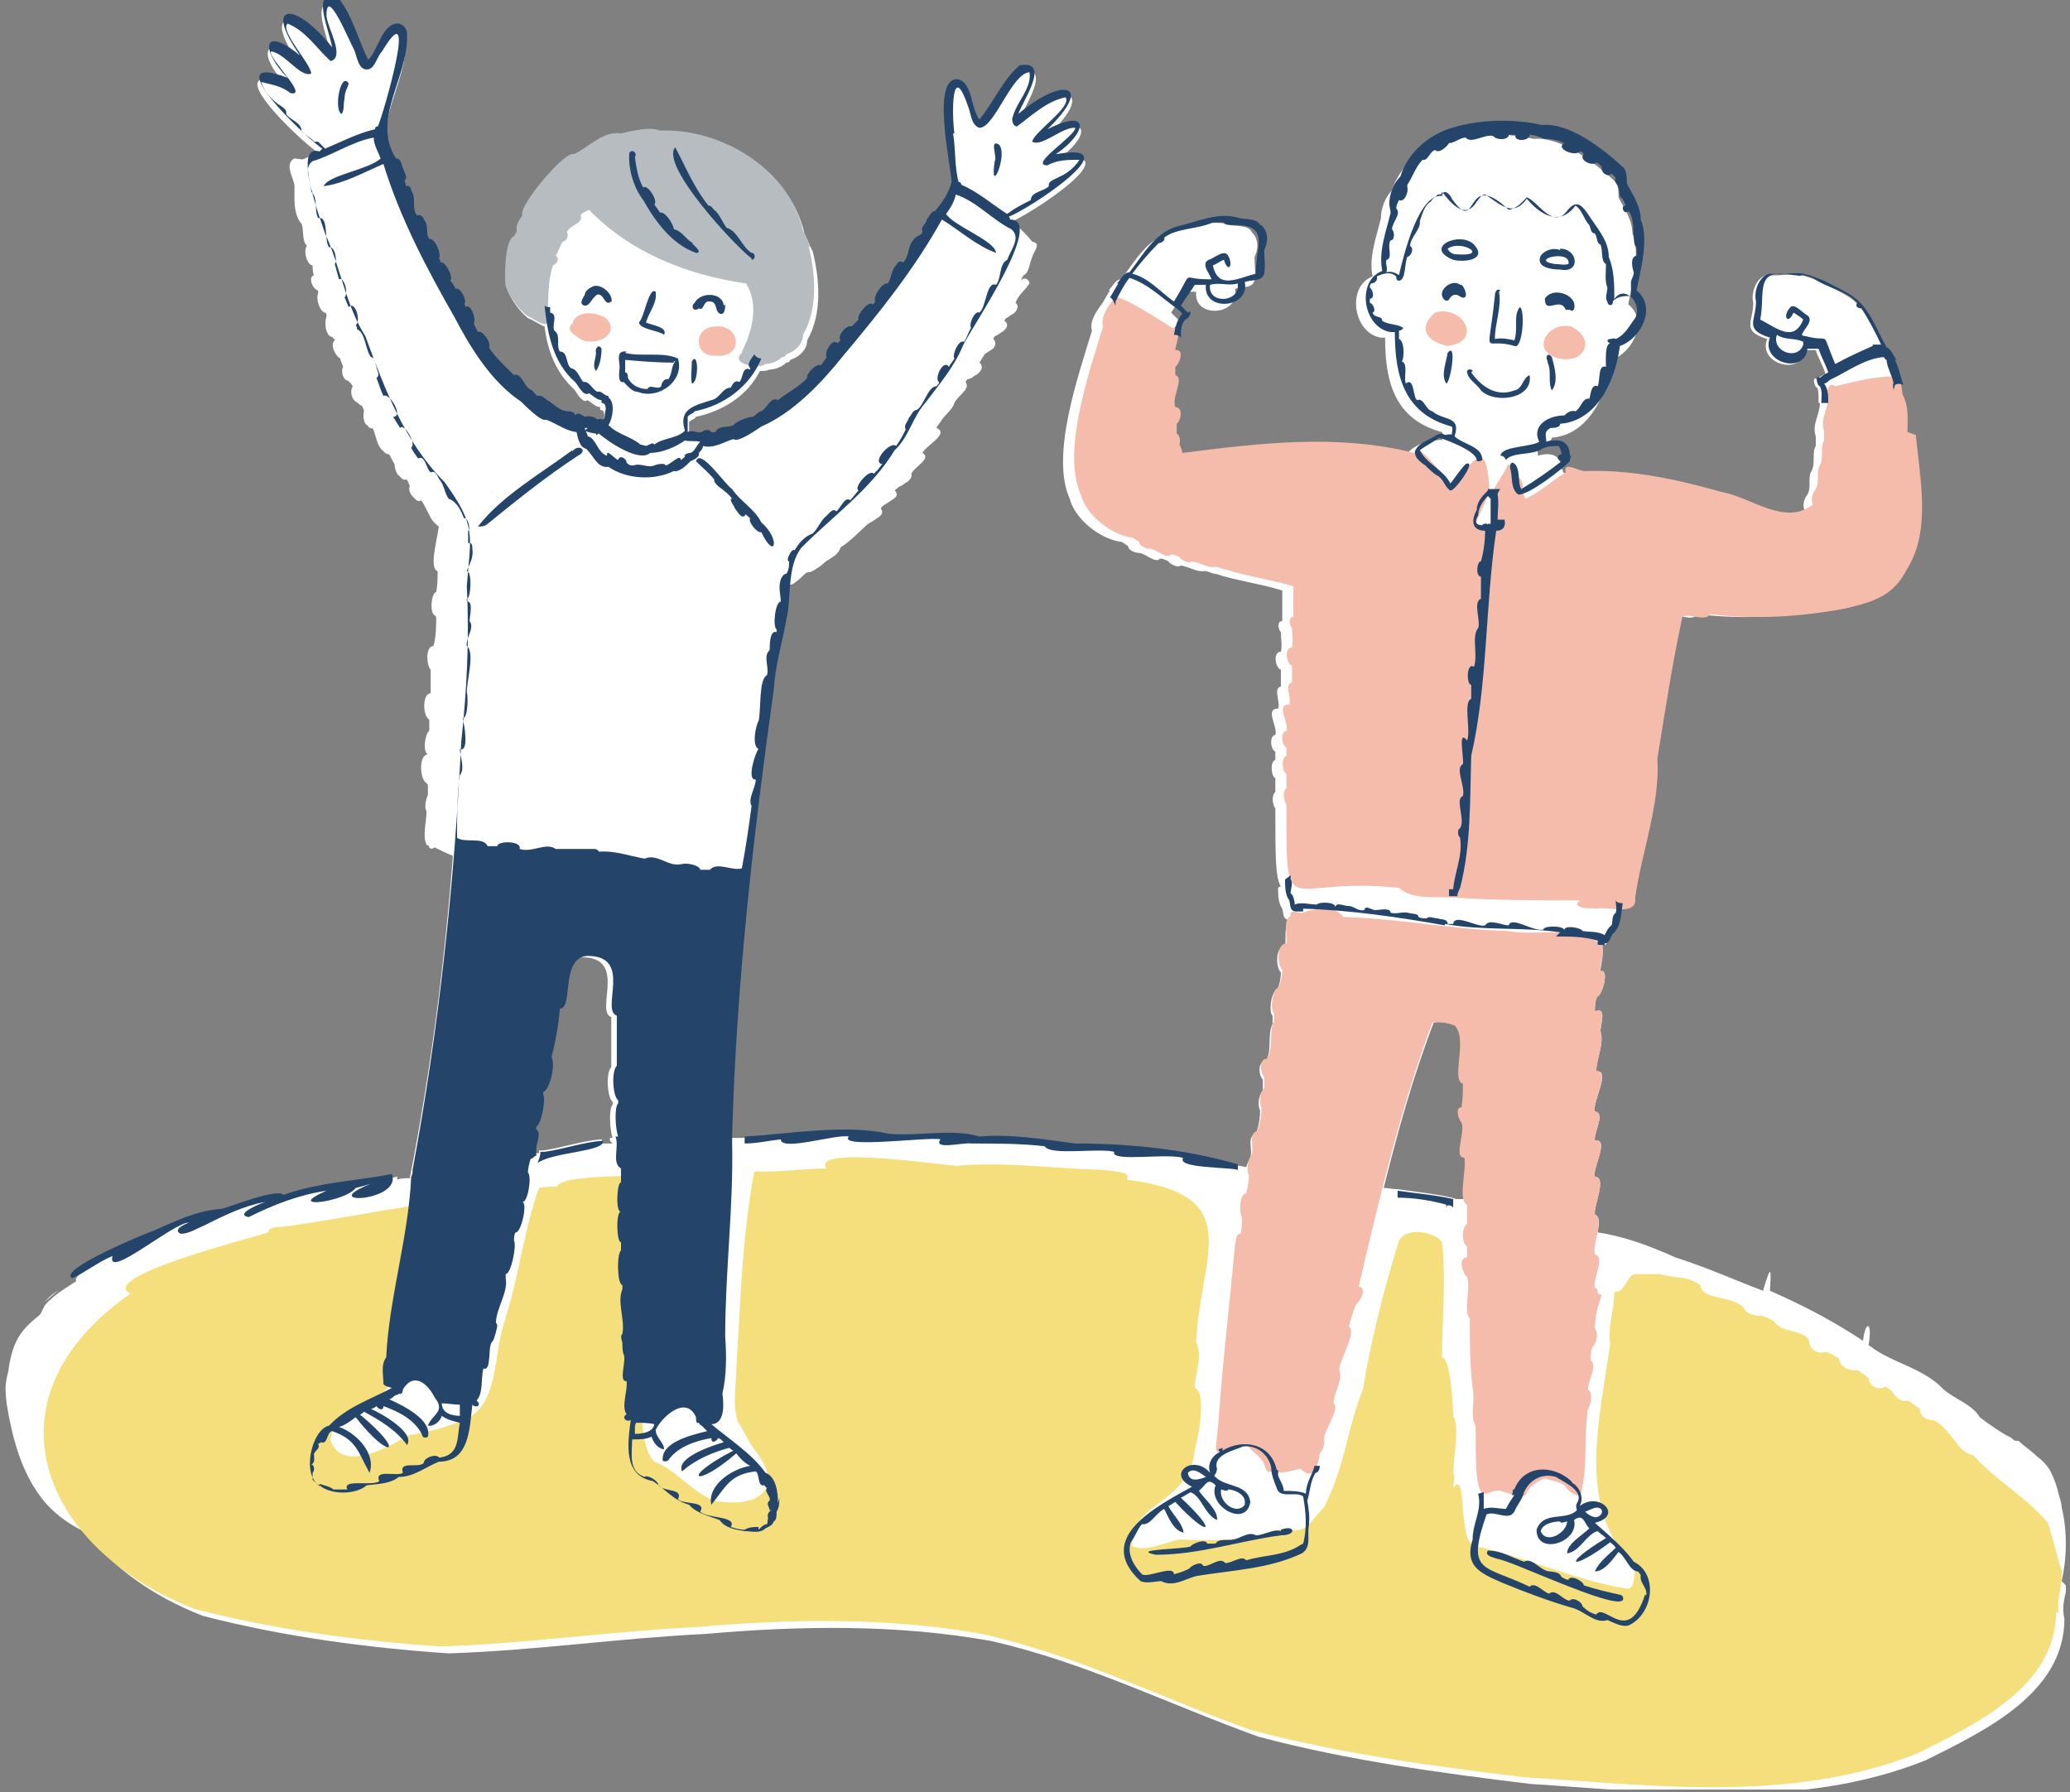 <?xml version="1.0" encoding="UTF-8"?>
<svg id="_レイヤー_1" data-name="レイヤー_1" xmlns="http://www.w3.org/2000/svg" xmlns:xlink="http://www.w3.org/1999/xlink" version="1.1" viewBox="0 0 149 129">
  <rect x="0" y="0" width="149" height="129" fill="#808080" stroke="none"/>
  <!-- Generator: Adobe Illustrator 29.8.2, SVG Export Plug-In . SVG Version: 2.1.1 Build 3)  -->
  <defs>
    <style>
      .st0 {
        fill: none;
      }

      .st1 {
        fill: #f6bcab;
      }

      .st2 {
        fill: #fff;
      }

      .st3 {
        fill: #f4df7c;
      }

      .st4 {
        fill: #24446a;
      }

      .st5 {
        fill: #b7bcc0;
      }

      .st6 {
        clip-path: url(#clippath);
      }
    </style>
    <clipPath id="clippath">
      <rect class="st0" width="148.7" height="128.8"/>
    </clipPath>
  </defs>
  <g class="st6">
    <g>
      <path class="st2" d="M30.7,60.9h0s0,0,0,0Z"/>
      <path class="st2" d="M148.4,113.8c.2-.9.3-1.8.3-2.7,0-.9-.1-1.8-.3-2.6,0-.4-.2-.8-.3-1.3-.1-.4-.3-.9-.5-1.3-.2-.4-.6-.8-1-1.1-.4-.4-.9-.7-1.3-1.1,0,0-.1,0-.2,0-.1,0-.2-.1-.3-.2-.8-.4-1.5-.9-2.3-1.5-.5-.9-1.8-1.3-2.6-2-1.5-1.6-3.8-1.9-5.4-3.2.3-1.6-.2-1.9-.4-.3-2.1-1.4-4.4-2.6-6.7-3.6.1-1.6.1-2-.5,0-2.1-.8-4.1-1.7-6.3-2.4,0,0,0,0,0,0-1.8-.8-3.6-1.5-5.6-1.8.1-.6.2-1.1-.2-1.3-.1-.6.9-2.7,0-2.7-.2-.6,1.1-2.8,0-2.6-.1-.6.8-2,0-2.1-.2-.7,1.2-3,.1-2.9,0-.9.6-2,.3-2.9,0-.4.5-1.8-.4-1.4,0-.4,0-.8.2-1.1.3,0,.9-2,.2-1.8,0-.4.3-1.3.1-1.8.4,0,.4-.5.6-.7,0,0,0,0,0,0,.6-.5.6-1.5.7-2.2,0,0,0,0,0,0,.1-.1.2-.3.2-.6.5-3.4,1.8-6.7,1.6-10,.5-3.1,1.1-7,1.8-10.2.6-.3,1.6.4,2-.2,3.2.4,6.5.2,9.7-.4,2.1-.5,3.5-.9,4.5-2.9,1.7-2.7.9-6.5.6-9.6,0-.9.1-1.8-.3-2.6-.1-.2-.1-.6-.2-.9.1,0,.2,0,.3,0-.2-.6-.3-1.2-.6-1.8,0,0,0,0,.1,0-.2-.3-.4-.8-.7-.9-.8-1.4-1.3-3.1-2.8-3.9-.9-.5-1.8-1-2.8-1.3-.9-.3-1.8,0-2.7-.1-.8,0-1.3,1.2-1.1,2,0,1.4-.9,2,1,2.6-.7,1.8,2.5,2.7,2.7.8.4,0,.7,0,.8,0,.2.6.5,1.1.7,1.7-.2.1-.4.2-.6.4-.4-.3-.2.6,0,.6.1.2.1.5.1.7,0,.1,0,.2,0,.3,0,0,0,0,0,.1,0,0,0,0,.1,0,0,0,0,0,0,0,0,.8-.6,1.6-.3,2.4,0,.2,0,.4,0,.7-.3.5,0,1.2-.3,1.8-.3.4,0,1.2-.3,1.7-.2.2-.4.8-.2,1.1,0,0,0,0,0,0-2,1.6-4.4-.5-6.6-.9-3.2-.9-6.4-1.6-9.7-1.5-.2,0-.7-.2-1.1-.3,0,0,0-.2,0-.2,0,0,0,0-.1,0,0-1-.7-1.3-1.7-1,0-.5-.2-.7.3-1,.2,0,.7,0,.7-.3,2.7-.2,4-3.2,4.3-5.6,1.5-.5,2.7-2.8,1.2-4,.3-1.5.9-3.7.3-5.1,0-1-.6-1.8-1-2.6,0-.4,0-.8-.2-1.1-1.4-1.3-3.9-3.3-5.9-3.1-2.2-.5-4.7-.4-6.8.3,0,0,0,0,0,0-1.6.6-2.9,1.8-3.4,3.4-.5.5-.8,1.3-.8,2-.3,1.3-.9,2.8-.6,4.2-1.9.7-1.4,4.1.6,4.4,0,0,0,0,0,0,.1,0,.2,0,.3,0,0,3.2.7,5.9,4.1,6.8.1.2,0,.4,0,.6-.1-.1-.3,0-.5,0-.3-.2-.6,0-.9.2-.5.2-1,.5-1.1.8-.2,0-.3,0-.3.2-5.5-1.4-11.2-.7-16.7,0,0-.2-.1-.4-.2-.6.1-.3,0-.7-.2-.8,0-.2,0-.5,0-.7.3-.2.5-1.2-.1-1.2-.3-.7.7-2.1,0-2.3,0-.2,0-.4,0-.6.3-.2.7-1.3,0-1.2,0-.2.1-.6.2-.9.1,0,.2,0,.3.2,0-.5,0-.9.3-1.3.3,0,.6-.8.2-.5-.2-.2-.3-.3-.5-.5.3-.5.7-1,1-1.5.1,0,.5,0,.8,0-.2,2,3.2,1.7,2.8-.2.5-.2,1.2,0,1.4-.6.1-.6,0-1.1,0-1.7.3-.6.3-1.3-.2-1.8-.2-.5-1.1-.4-1.5-.5-1.5-.5-3.1.3-4.5.6-1.6.5-2.4,2-3.4,3.3-.4,0-.6.5-.9.8,0,0,0,0,.1,0-.2.3-.4.7-.6,1,0,0,0,0,0,0-.4.5-.9,1.3-.7,1.9-1,3.3-3,9-1.6,12.1.4,1.5,2.2,2.9,3.7,3.1.1,0,.3.2.5.3,0,.3.5.5.8.5.4,0,1.2.8,1.5.4.2,0,.4.1.6.2.1.2.7.5.9.3.6.1,1.2.5,1.7.4.3,0,.5.2.8.2,1.5.5,3.2.7,4.8,1.2,0,.7,0,1.5,0,2.2-.4,0-.3.6-.1.8,0,.5.1.9,0,1.4-.6,0-.4,1.2,0,1.3,0,.4,0,.8,0,1.2-.6.2,0,1.1-.2,1.6-1,0,0,1.3-.2,1.9-.4,0-.4,1,0,1.2,0,.2,0,.4,0,.6-.4.1-.3,1.2,0,1.3,0,.3,0,.6,0,1-.3.3-.2.9,0,1.2,0,3.4,0,5,.4,5.6,0,0-.1,0-.2.1,0,.5,0,1.1.3,1.5,0,0,0,0,0,0,.1.3,0,.8.5.8,0,0,0,0,0,0,0,0,0,0,0,0-.4.5-.2,1.3-.3,1.9-.7,0-.7,1.5-.3,1.9,0,.4-.1.9-.3,1.3-.4,0-.6,1.6-.3,1.8,0,.2,0,.4,0,.6-.4.8,0,1.9-.5,2.7-.6,0-.5,1-.2,1.3,0,.3,0,.6,0,.8-.3.3-.4,1.1-.2,1.4,0,.6-.1,1.2-.3,1.7-.7.2-.2,1.2-.4,1.7-.1.2-.2.4-.3.7-.6-.1-1.1-.2-1.7-.3,0,0,0,0-.1,0-3.5-.9-7.1-1.2-10.7-1.3-2.3-.3-4.6-.7-6.9-.5-1.9-.6-4.4,0-6.5-.2-3.3-.7-7,0-10.4.2,0,0,0,0,0,0-.3,0-.6,0-.8,0,.3-10.7,1.5-21.4,3-32,.1-1.7.6-3.3.9-5,.2-.8.2-1.8.3-2.8.5,0,.8-.7,1.3-.9.5,0,.9-.5,1.3-.8.3-.1.7-.4.8-.8.8-.5,1.4-1.2,2.1-1.8.3-.2,1.2-.5.8-1,.2-.5,1.6-.7,1-1.3.2-.2.4-.3.6-.5.3,0,.7-.4.6-.7.2-.5,1.5-1.1.8-1.5.2-.5,2-1.4,1-1.8.1-.2.3-.4.4-.6.3-.4.8-.8.9-1.2.2-.5,1.2-1,.8-1.5.1-.2.2-.3.4-.4.4,0,1.1-.6.6-1,.2-.3.3-.5.5-.8.4,0,.9-.5.5-.9,0-.1.2-.3.3-.4.4,0,1-.6.5-.9,0-.1.2-.3.3-.4.4,0,.9-.6.5-.9.2-.6.7-.9,1-1.4,0-.3-.4-.5-.6-.2,0-.1.1-.3.2-.4.4-.2.4-.9.6-1.3.1-.4.7-1,0-1.1,0-.1-.3-.3-.5-.6,0-.5-.2-.8-.7-.8,0,0,0-.2-.1-.2,1.4-.5,9-5.5,3.4-4.5,2.2-1.5,2.6-3.4-.6-1.8,3.4-3.3,1.1-3.8-2.1-1.1.3-.9,2.4-3.9.1-3.5-1.2,1-1.9,2.7-2.9,3.9-.6-.7-.5-2.9-1.7-2.9-1.7.2-.4,6-.3,7.4-.2.8-.7,1.5-1.2,2.1-.3,0-.4.4-.6.6,0,.3-.5.6-.3.8,0,.4-.4.3-.6.6-.5.5-.3,1.2-.8,1.7-.2-.2-.4,0-.5.2-.4.4-.3.9-.6,1.3-.4-.1-1.1,1-.9,1.3,0,0-.1.2-.2.2-.3-.3-1.2.9-1,1.1-.2.2-.3.3-.5.5-.3-.2-1.1.7-.8,1,0,0-.1.1-.2.2-.4-.4-1,.7-.8,1-.1.2-.3.4-.4.6-.3-.2-1.1.6-1,.9-.5.6-1.5,1.1-2.1,1.6-.5-.3-.8.6-1.2.8-.2,0-.4.3-.6.4-.3,0-1.2.3-1.4.6-.4.2-1.1,0-1.3.5-.1,0-.2,0-.3,0-.1-.2-.5-.2-.7,0-.3.1-.7-.2-1,0,0-.4,0-.7,0-1.1.1-.2.4-.2.5-.4,1.9-.4,3.7-1.5,4.6-3.3.3,0,.5,0,.7-.1.4,0,.9-.2,1.2-.5.1,0,.2,0,.3-.2.6-.2,1.2-.7,1.2-1.4,1.1-1.9.9-4.4.4-6.4-.2-.4-.4-.9-.6-1.3-1-4.5-6-7.4-10.3-7.2-.7-.3-1.9,0-2.8.2-1.3-.2-2.3,1-3.4,1.5-.6-.3-4,3.7-3.7,4.4-.2.3-.5.7-.4,1.1,0,.1-.1.2-.2.4-.7.2-.7,3.2-.6,3.6.3.8.9,1.6,1.5,2.1.3.1.9.5,1.2.6.2,1.7.8,3.3,2.1,4.5.2.2.6,1.1,1,.8.3.2.6.5.9.5,0,0,0,.1,0,.2.3,0,.3.3.3.5-.1.2,0,.6-.2.7,0,0-.3-.1-.4,0-.2-.2-.6-.3-.9-.2-.2-.1-.5-.4-.7-.1,0,0,0,0,0,0,0-.2-.3-.3-.5-.3,0,0,0,0,0,0-.6,0-1-.5-1.5-.8-.2-.1-.4-.4-.7-.3-.2-.1-.3-.4-.6-.5-.4-.3-.6-1.2-1.1-1-.5-.5-1.4-1.3-1.8-2,.2-.3-.5-1.3-.8-1.1-.1-.2-.2-.4-.3-.6.2-.3-.2-1.5-.6-1.2,0,0,0-.2-.1-.2.3-.2-.3-1.3-.6-1.1-.1-.2-.2-.4-.4-.6.3-.2-.4-1.5-.7-1.3,0,0,0-.2-.1-.3.2-.3-.3-1.5-.7-1.4-.3-.4,0-1-.4-1.4,0-.2-.3-.4-.5-.3-.4-.6,0-1.2-.4-1.8,0-.2-.2-.4-.4-.3,0-.1,0-.3-.1-.4.3-.2,0-.6-.1-.9-.1-.2-.1-.7-.5-.7-1.8-2.8.9-5.8.8-8.9,0-.4-.2-.7-.6-.8-1.2-.1-1.5,2-2.2,2.6-.7-1.4-1.1-3.1-2.1-4.4-2.2-.9-.6,2.5-.5,3.5-2.7-3.4-5-3.2-2.3.6-2.8-2.3-2.8-.3-.9,1.6-5.1-1.9.6,3.7,2.3,4.9-.5.2-.9.4-1.4.6-.8.4,0,1.5,0,2,0,.9-.1,2,.5,2.7.2.5,0,1.2.4,1.6,0,0,0,0,0,0-.3.3,0,1.4.4,1.4,0,.2,0,.5.1.7-.5.2,0,1.1.3,1.1,0,0,0,.1,0,.2-.2.5.2,1.5.6,1.4,0,0,0,.2,0,.3-.2.5,0,1.7.6,1.4,0,0,0,.2,0,.3-.4.3.1,1.2.4,1.3,0,.2.1.3.2.6-.2.3,0,1.1.5,1,0,.1.1.3.2.4-.3.4,0,1.3.5,1.2,0,.2.2.4.2.6-.1.4,0,1.2.5,1,.4.5.4,2,1.2,1.9.2.3.3.6.5.9,0,.3.2,1.1.7.9.2.2.3.4.4.7-.2.3.3,1.1.6.8.6.4.9,2.1,1.5,1.9,0,0,0,0,0,0,0,.7-.8,3.2-.1,3.4,0,.5,0,1-.1,1.5-.4.1-.5,1.8,0,1.7,0,.7,0,1.5-.2,2.2-.6,0-.5,1.4-.2,1.7,0,.6,0,1.1,0,1.7-.6,0-.6,1.6-.1,1.9,0,.3,0,.5,0,.8-.3.2-.5,1.5-.1,1.7,0,0,0,0,0,0-.7,0-.6,2,0,2.1,0,.3,0,.5,0,.8-.1.3-.3.8-.1,1.2,0,.8-.3,1.7,0,2.4.2.2.3,0,.4,0,.4.2.8.4,1.3.6-.6,7.8-1.6,15.5-3.1,23.2,0,0,0,0,0,0,0,0,0,0,0,0-.3,0-.6,0-.9.1,0,0,0-.1,0-.2-2.6.5-5.3.6-7.8,1.5-.4-.5-3.7.8-4.4,1-1.8.1-3.4.9-5,1.6-.3,0-2.5,1-4.2,1.9,0-.1-.2-.2-.3,0,0,0,0,.2-.1.3-.9.5-1.5,1-1.3,1.2-.6.4-1.1.7-1.6,1.1-.2.2-.5.4-.7.7-.1.2-.2.4-.3.6-.6.5-1.2,1-1.6,1.7-.4.7-.6,1.6-.7,2.4-.1.4-.2.8-.2,1.2,0,.9.2,1.9.4,2.8.4,1.8,1,3.5,2.1,5,.8,1.1,2,2,3.3,2.6,1.9,2.5,4.8,4.6,8.4,6,5.8,1.5,11.8,2.3,17.7,2.7,6.2-.2,12.3-1.1,18.5-1.4,6.8-.6,13.8-.7,20.5.5,6.7,1.5,12.9,4.6,19.3,6.9,6.4,1.7,13,2.6,19.6,3.4,9.4.6,19.4,1.9,28.4-1.7,4.2-2.1,10-4.8,10-10.2-.2-.8,0-1.5.2-2.3ZM3.2,93.7c.1-.1.2-.2.3-.3.2-.2.5-.4.8-.6-.4.3-.7.6-1.1.9ZM44.1,82.3c-.3,0-.5,0-.8,0,0,0,.1-.2,0-.3-1.4.1-2.8.6-4.2.8-.1,0-.2,0-.3,0,0,0,0,.2,0,.2-.2,0-.4,0-.6.1,0,0,0-.2,0-.3,0,0,0,0,0,0,0-.4.4-1.2,0-1.4,0,0,0-.1,0-.2.4-.2.7-2.1.5-2.3,0,0,0-.1,0-.2.5-.2.9-2,.6-2.5.3-1.2.5-2.3.6-3.5,1,0,0-3.7,2-3.8,3.3,0,.9,3.9,2.1,4.3,0,1.2,0,2.4,0,3.6-.4.4-.3,2.2.1,2.5,0,0,0,.1,0,.2-.3.3-.2,1.9,0,2.4,0,0-.2,0-.2,0,0,0,0,.1,0,.2ZM104.5,86.2c-1.3-.3-2.5-.4-3.8-.6,0,0,0,0,0,0-.4,0-.7-.1-1.1-.1,1-4,2.1-8,3.6-11.9.5-.1,1,0,1.6.2,1,1-.3,3.9.6,4.2,0,.6,0,1.1-.1,1.7-.5,0-.2.9,0,1.1.3.6-.6,2.6.2,2.5.2.6-.2,2.2,0,3-.2,0-.5,0-.7,0Z"/>
      <path class="st1" d="M43.4,22.8c-.7-.4-2-.4-2.2.5-.4.3-.1.7.3.9,1,1,3.5-.1,2-1.4Z"/>
      <path class="st1" d="M51.5,23.5c-1.6,0-1.6,2.2,0,2.1,2.1.2,1.8-2.3,0-2.1Z"/>
      <path class="st1" d="M104.2,24.9c2.6-.3,1.1-3-.9-2.4-1.3,1.1-.6,2.1.9,2.4Z"/>
      <path class="st1" d="M112.2,25.8c1.9.4,2.7-1.4.9-2.3-1.7-.4-3,1.8-.9,2.3Z"/>
      <path class="st1" d="M137.3,31.1c0-.9.1-1.8-.3-2.6-.2-.4,0-1.6-.8-1.4-1.4,0-2.8.4-4.1.7-.2-.2-.5-.1-.5.2-.2.1-.3.5,0,.6,0,.8-.6,1.6-.3,2.4,0,.2,0,.4,0,.7-.3.5,0,1.2-.3,1.8-.3.4,0,1.2-.3,1.7-.2.2-.4.8-.2,1.1,0,0,0,0,0,0-2,1.6-4.4-.5-6.6-.9-3.2-.9-6.4-1.6-9.7-1.5-.5.1-1.7-.8-1.5.1-1,.6-1.8,1.4-2.9,1.9-.3-.5,0-1.4-.6-1.6-.1-.3-.1-1.1-.7-.8-.3.8-1.3,1.8-1.2,2.7,0,.6,0,1.3,0,1.9-.4,0-.8,0-1.1-.2.2-1,.9-1.8,1-2.8-.2-3.6-1.1-2-2.6-.2-.5-.2-2.7-3.5-2.8-2.3-5.5-1.4-11.2-.7-16.7,0,0-.2-.1-.4-.2-.6.1-.3,0-.7-.2-.8,0-.2,0-.5,0-.7.3-.2.5-1.2-.1-1.2-.3-.7.7-2.1,0-2.3,0-.2,0-.4,0-.6.3-.2.7-1.3,0-1.2,0-.4.6-1.6-.2-1.6-.4-.2-4.5-3-4.3-2-.4.5-.9,1.3-.7,1.9-1,3.3-3,9-1.6,12.1.4,1.5,2.2,2.9,3.7,3.1.1,0,.3.2.5.3,0,.3.5.5.8.5.4,0,1.2.8,1.5.4.2,0,.4.1.6.2.1.2.7.5.9.3.6.1,1.2.5,1.7.4.3,0,.5.2.8.2,1.5.5,3.2.7,4.8,1.2,0,.7,0,1.5,0,2.2-.4,0-.3.6-.1.8,0,.5.1.9,0,1.4-.6,0-.4,1.2,0,1.3,0,.4,0,.8,0,1.2-.6.2,0,1.1-.2,1.6-1,0,0,1.3-.2,1.9-.4,0-.4,1,0,1.2,0,.2,0,.4,0,.6-.4.1-.3,1.2,0,1.3,0,.3,0,.6,0,1-.3.3-.2.9,0,1.2,0,8.9-.2,5.1,8.1,6,1,.9,2.6.6,3.9.7,3,.2,6.1.2,9.2.2-.1,0-.2.1-.3.3.4.4.9.2,1.4.3.8-.2,3,.6,2.8-.8.5-3.4,1.8-6.7,1.6-10,.5-3.1,1.1-7,1.8-10.2.6-.3,1.6.4,2-.2,3.2.4,6.5.2,9.7-.4,2.1-.5,3.5-.9,4.5-2.9,1.7-2.7.9-6.5.6-9.6Z"/>
      <path class="st1" d="M115,93.1c0-.2,0-.4-.2-.4-.2-.6.8-2.3,0-2.4-.2-.8.7-2.5,0-2.9-.1-.6.9-2.7,0-2.7-.2-.6,1.1-2.8,0-2.6-.1-.6.8-2,0-2.1-.2-.7,1.2-3,.1-2.9,0-.9.6-2,.3-2.9,0-.4.5-1.8-.4-1.4,0-.4,0-.8.2-1.1.3,0,.9-2,.2-1.8-.1-.6.6-1.9-.2-2.1-1.8-1.2-4.4-.4-6.5-.8-4-.1-7.8-.9-11.8-1-.6-.9-2.1-.6-3-.3-.3,0-.9-.3-.8.2-.6.4-.2,1.4-.3,2-.7,0-.7,1.5-.3,1.9,0,.4-.1.9-.3,1.3-.4,0-.6,1.6-.3,1.8,0,.2,0,.4,0,.6-.4.8,0,1.9-.5,2.7-.6,0-.5,1-.2,1.3,0,.3,0,.6,0,.8-.3.3-.4,1.1-.2,1.4,0,.6-.1,1.2-.3,1.7-.7.2-.2,1.2-.4,1.7-.3.4-.4,1.1-.2,1.5,0,.4-.1.9-.2,1.3-.5,0-.5,1.5-.3,1.7,0,.4,0,.8-.1,1.2-.4,0-.3.5-.4.8-.4,4.3-.9,8.5-1.2,12.8-.3,3.1-.5,2,2,1.5.3.5.9.8,1.2,1.3.2.3.2.9.6.7.7.2,1.4,0,2.1-.2,1,1,1.3-.3,1.4-1.1.2-.2.4-.7.3-1,0-.7,1.2-2.2.7-2.6,0-.8.7-1.7.4-2.4,0-.7,1.3-2.8.7-3.1.1-.5.3-1.1.5-1.6.2-.1.9-1.2.2-1.3,1.5-6.4,3-12.8,5.3-19,.5-.1,1,0,1.6.2,1,1-.3,3.9.6,4.2,0,.6,0,1.1-.1,1.7-.5,0-.2.9,0,1.1.3.6-.6,2.6.2,2.5.2.8-.5,3.1.2,3.4,0,.5,0,1,0,1.4-.4.2-.4,1.4,0,1.6,0,.3,0,.5,0,.8-.7,0-.3,1.2,0,1.4.3.8-.3,2.5.2,3,0,1.7,0,3.3.2,5,.2.9-.2,2,.2,2.7.1.9-.2,5,.7,4.9.3,0,.5-.2.8-.2.6-.1,1.1.5,1.7.2.2.3.5.1.5-.1.3-.5.8-.8,1.3-1,.5.2,1.1.2,1.5.6.1.3,1,.9,1.1.5,0,0,0,0,0,0,0,0,0,0,0,0,.5-2,.2-4.1.5-6.1.2-.2.4-1.2,0-1.4,0-.6.7-1.7.2-2.1,0-.3,0-.6.1-.9.3-.3.5-1,.2-1.4,0-.8.2-1.6.5-2.4Z"/>
      <path class="st5" d="M58.4,17.9c-.2-.4-.4-.9-.6-1.3-1-4.5-6-7.4-10.3-7.2-.7-.3-1.9,0-2.8.2-1.3-.2-2.3,1-3.4,1.5-.6-.3-4,3.7-3.7,4.4-.2.3-.5.7-.4,1.1,0,.1-.1.2-.2.4-.7.2-.7,3.2-.6,3.6.3.8.9,1.6,1.5,2.1.5.2,1.8,1.3,1.5,0,.1-1.2,0-2.4.4-3.6.3-.1.5-.5.2-.7.2-.3.3-.7.5-1,.2,0,.5-.4.3-.7.2-.5,1.2-.6,1-1.2.1-.2.4-.3.6-.4,3,3.1,7.1,4.7,11.3,5.3.9,1.4.5,3.3-.2,4.7,0,0-.1.2-.1.3-.9.8,1.2,1.2,1.7.8.4,0,.9-.2,1.2-.5.1,0,.2,0,.3-.2.6-.2,1.2-.7,1.2-1.4,1.1-1.9.9-4.4.4-6.4Z"/>
      <path class="st2" d="M21.2,11.4c-.8.4,0,1.5,0,2,0,.9-.1,2,.5,2.7.2.5,0,1.2.4,1.6,0,0,0,0,0,0-.3.3,0,1.4.4,1.4,0,.2,0,.5.1.7-.5.2,0,1.1.3,1.1,0,0,0,.1,0,.2-.2.5.2,1.5.6,1.4,0,0,0,.2,0,.3-.2.5,0,1.7.6,1.4,0,0,0,.2,0,.3-.4.3.1,1.2.4,1.3,0,.2.1.3.2.6-.2.3,0,1.1.5,1,0,.1.1.3.2.4-.3.4,0,1.3.6,1.2,0,.2.2.4.2.6-.1.4,0,1.2.5,1,.4.5.4,2,1.2,1.9.2.3.3.6.5.9,0,.3.2,1.1.7.9.2.2.3.4.4.7-.2.3.3,1.1.6.8.6.4.9,2.1,1.5,1.9,0,0,0,0,0,0,0,.7-.8,3.2-.1,3.4,0,.5,0,1-.1,1.5-.4.1-.5,1.8,0,1.7,0,.7,0,1.5-.2,2.2-.6,0-.5,1.4-.2,1.7,0,.6,0,1.1,0,1.7-.6,0-.6,1.6-.1,1.9,0,.3,0,.5,0,.8-.3.2-.5,1.5-.1,1.7,0,0,0,0,0,0-.7,0-.6,2,0,2.1,0,.3,0,.5,0,.8-.1.3-.3.8-.1,1.2,0,.8-.3,1.7,0,2.4h0c.2.1.3,0,.4-.1,3.9,2.1,8.9,1.7,13.2,2.7,2.5,1,5.1.6,7.8.6,1.1-.6,1.5-2.5.9-3.6.7-5.8,1.8-11.6,2-17.5.7-.3,1.2-.7,1.8-1.1.6.4,1-.6,1.6-.8.5,0,.9-.5,1.3-.8.3-.1.7-.4.8-.8.8-.5,1.4-1.2,2.1-1.8.3-.2,1.2-.5.8-1,.2-.5,1.6-.7,1-1.3.2-.2.4-.3.6-.5.3,0,.7-.4.6-.7.2-.5,1.5-1.1.8-1.5.2-.5,2-1.4,1-1.8.1-.2.3-.4.4-.6.3-.4.8-.8.9-1.2.2-.5,1.2-1,.8-1.5.1-.2.2-.3.4-.4.4,0,1.1-.6.6-1,.2-.3.3-.5.5-.8.4,0,.9-.5.5-.9,0-.1.2-.3.3-.4.4,0,1-.6.5-.9,0-.1.2-.3.3-.4.4,0,.9-.6.5-.9.2-.6.7-.9,1-1.4,0-.3-.4-.5-.6-.2,0-.1.1-.3.2-.4.4-.2.4-.9.6-1.3.1-.4.7-1,0-1.1-.4-.6-3.9-4-4.3-3.1-.4.4-.3,1-.7,1.5-.4-.2-.7.3-.6.7-.2.3-.3.5-.5.8-.3,0-1,.7-.6,1.1-.1.2-.3.5-.4.7-.4,0-1.4.9-.6,1.2-.2.3-.5.6-.7.9-.4,0-1.1.7-.7,1-.1.2-.2.3-.3.4-.4-.1-1.1.8-.6,1.1-.2.3-.4.6-.7.8-.4-.1-1.2.6-1,1,0,0-.1.1-.2.2-.4,0-1.4.7-.7,1.1-.1.1-.3.3-.4.4-.4-.1-1.1.5-.9.9-.3.3-.6.5-.9.7-.3-.2-1.4.6-.9,1-.4.6-1.9.5-1.7,1.4,0,0-.1.1-.2.2-.3-.4-1.3.3-1.4.7-1.2.4-2.4.4-3.6.5.4-.8-.5-.9-.8-.3,0,0,0,0,0,0-1.5,1.7-4.4,1.7-6.4,1.1-.5-.2-1.2-1.6-1.7-1-.3-.2-.7-.5-1.1-.5,0,0,0,.1,0,.2-.8-.3-1.7-.7-2.4-1.3-.1-.3-.6-.8-.9-.4-.2-.2-.4-.3-.5-.5,0-.4-.6-1-1-.8-.7-.3-.8-1.8-1.6-1.5-.5-.3-.9-2.5-1.5-1.6-.5-.4-.7-2.6-1.4-2-.3-.4-.4-1.8-.9-1.6-.4-.4-.5-2.5-1.2-2-.4-.5-.3-2.5-1-2.3-.3-.7-.2-2.1-.8-2.4-.2-.5,0-1.3-.5-1.6-.3-.5,0-1.5-.6-1.8-.1-.5-.2-.9-.3-1.4,0-.4-.3-1.4-.8-1.2-1.6.4-2.9,1.1-4.4,1.8Z"/>
      <path class="st3" d="M148.2,116.1c-.2-1,.3-2,.2-3.1-.4-1.1-.6-2.3-1-3.4-1.6-1.9-3.8-3.1-5.4-4.9-1,0-1.7-2.1-2.9-2.5-.5,0-.9-.3-.9-.8-.3-.2-.5-.4-.9-.6-.8.2-1-.8-1.6-1-.5.3-1.1,0-1.2-.6-.2-.2-.5-.4-.8-.6-.5.1-1.3-.2-1.3-.8-.3-.2-.6-.4-1-.5-.6.2-1.2-.2-1.2-.9-.7-.8-1.9-.4-2.5-1.3-.3-.2-.6-.3-.9-.4-.5,0-1.1-.1-1.3-.6-.9-.9-3-.5-3.1-1.6-.9-.7-2-.5-2.9-.8-.5,0-1,0-1.5,0,0,0,0,0,0,0,0,0,0,0,0,0,0,0,0,0,0,0,0,0,0,0,0,0,0,0,0,0,0,0-.1,0-.2,0-.4,0h0c-.6.3-.6,1.3-1.4,1.3,0,1.2-.5,2.6-.3,3.7-.7,5.3-2.6,12,1.9,16.1-.3.5,0,1.8-.9,1.5-3.6-.6-7-2.2-10.6-3-1.5,0-.6-5.8-1.7-4.2,0-.4.2-.8,0-1.1,0-1,.5-3.4,0-4.1,0-.7-.2-4.2-.8-4.2,0-2.7.3-5.6,0-8.3-.6-.8-2.6-1.1-3.1-.1-1.1,3.5-2,7.1-2.6,10.7-1.2,3-1.2,5.3-2.8,8.5-1.4,1.4-1,1.8-3.2,1.6-2.3.8-4.7.8-7.2.7-1.1.2-2.2.9-3.4.5-.3-3.2,4.2-3,4.5-7,.2-.4.9-4.2,0-4.4,0-1,.6-2.3.1-3.3.3-6.4,3.7-10.6-5-11.7.4-.6-1-.6-1.7-.7-3.5-.1-7-.6-10.5-.3-.9,0-10.6-1.5-9.4.2-1.7,0-3.4.3-5.2.2-.9,4.7-1,9.5-1.3,14.2h0c0,1.2-.3,2.5.1,3.8h0s0,0,0,0c0,0,0,0,0,0,.4.6.7,1.3,1.1,1.9,0,0,0,0,0,0,0,0,0,0,0,0,0,0,0,0,0,0,0,0,0,0,0,0,0,0,0,0,0,0,0,0,0,0,0,0,0,0,0,0,0,0,0,0,0,0,0,0,0,0,0,0,0,0,0,0,0,0,0,0h0s0,0,0,0h0c2.5,3,.3,4.4-2.8,3.8-1.6-.6-2.7-2.2-4.3-2.8-2.4-2.3.7-16.5.4-20.7-1.1.2-7.2,0-7.4.9-.4,0-.9,0-1.3.1-1.1,3-1.4,6.2-2.4,9.3,0,0,0,0,0,0,0,0,0,0,0,.1,0,0,0,0,0,0-1,2.4-.3,6.5-3.3,7.4-1.2.5-2.4.8-3.7,1-1.5.9-4.7,2.7-5.6.4,0-1.7,2.3-2.2,3.4-3.2.9-.5,1.2-1.9,2.3-1.9,0-.5.4-1,.9-.8.3-1.4.6-2.8.9-4.2,0,0,0,0,0,0,0-.6.7-1.1,1.2-.7.5-2.2,1.2-4.4,1.6-6.6-4.6.3-9.2,1.4-13.8,2-.3,0-1,0-1,.4-.8.3-12.4,3.2-9.9,4.4-10.9,7.6-6.4,18.4,4.6,22.7,5.8,1.5,11.8,2.3,17.7,2.7,6.2-.2,12.3-1.1,18.5-1.4,6.8-.6,13.8-.7,20.5.5,6.7,1.5,12.9,4.6,19.3,6.9,6.4,1.7,13,2.6,19.6,3.4,9.4.6,19.4,1.9,28.4-1.7,4.2-2.1,10-4.8,10-10.2Z"/>
      <path class="st4" d="M106.1,17.6c-1-1-3.7.2-1.5,1.1.8.2,2.5,0,1.5-1.1ZM104.8,18.3c-.3,0-.5-.2-.6-.4,1-.7,3.1.6.6.4Z"/>
      <path class="st4" d="M112.3,18c-.5-.2-1.1,0-1.4.4-.4.9.9,1,1.4,1,1.5.3,1.3-1.5,0-1.5ZM111.9,19c-1.9-.3,1.2-1.1,1,0-.3.1-.7,0-1,0Z"/>
      <path class="st4" d="M105.1,20.5c-.6-.5-1.8.5-1.1,1.1.2.1.3,0,.4-.2.3-.3.5-.2.8,0,.6.2.2-.8,0-.9Z"/>
      <path class="st4" d="M112.7,22.3c0,0,.2,0,.3,0,.4.3.4-.5.2-.7-.4-.6-1.6-.8-2-.1,0,1.2,1.1-.2,1.5.8Z"/>
      <path class="st4" d="M108,20.9c-.3-.2-.4.2-.4.4-.5,4.8-.9,2.9,1.4,3.6,0,0,0,0,0,0,.6.3.8-2.6.4-2.8-.5.6-.1,1.6-.4,2.4-.4-.1-.9-.2-1.4-.1,0-1.1.5-2.3.3-3.4Z"/>
      <path class="st4" d="M106,26.7c0-.1-.3-.2-.4,0,0,.6.7.9,1,1.4,1,1,3.8.6,3.5-1.1-.5.2-.5,1-1.1,1.1-1.3.5-2.4-.3-3.1-1.3Z"/>
      <path class="st4" d="M111.4,26.1c.3.6,0,1.4.3,2,.5-.6.2-1.7,0-2.4-.3-.4-.5,0-.3.3Z"/>
      <path class="st4" d="M104.2,25.4c-.1.7-.5,1.6-.1,2.2.3,0,.8-3.1.1-2.2Z"/>
      <path class="st4" d="M100.1,15.3c-.3,1.3-.9,2.8-.6,4.2-1.9.7-1.4,4.1.6,4.4,0,0,0,0,0,0,.1,0,.2,0,.3,0,0,3.2.7,5.9,4.1,6.8.1.2,0,.4,0,.6-.1-.1-.3,0-.5,0-.3-.2-.6,0-.9.2-1.1.5-1.9,1.1-.5,2,.3.3.5.5.8.7.5.2.6.9,1,1.1.3.1,2-2.3,1.1-1.9-.4.4-.7.9-1.1,1.4-.5-1-1.7-1.4-2.2-2.4.4-.3,1-.6,1.4-.9.6.2,2.8,1,2.7,1.7.1,0,.3,0,.4-.1,0-1-1.4-1.1-2-1.7.5-1.5-.8-1.1-1.6-1.8-.5-.1-.6-1-1.1-.8-.3-.2-.2-1.7-.8-1.2-.2-.4.2-1.4-.3-1.6.2-.2.2-1.5-.2-1.6,0-.2,0-.4,0-.6,0,0,0,0,0,0,.1,0,.3-.1.3-.2-.4-.3-1-.2-1.5-.5,0-.4-.6-.2-.7-.6.3-.1,0-.7-.2-.7,0-.1,0-.2,0-.3.4,0,.2-.7,0-.8,0-.1,0-.2.1-.3.3,0,.5-.3.4-.5.4-.2,1-.4,1.4,0,0,.1,0,.3.2.3.5,0,.4-1.3.6-1.7.3-.1.5-.6.2-.8,0-.6.8-1.2.7-1.8.2-.5.3-1.1.8-1.4,0,0,0,0,0,0,.1-.2.3-.3.5-.5.2,0,.3,0,.3-.2.6.8,1.7,2.1,2.5.7.2-.2.3-.5.6-.5,1.1.7,2,1.7,3,.3,1,1.2,2.4,2,3.5.5.5.3.6,1,1,1.4.1.2.1.6.4.6.2.3.1.7.4.8.2.4,0,1.2.4,1.4,0,.6-.1,1.2.1,1.7,0,.3-.2.8,0,1,0,.3.4.4.4,0,.7-1.4,2.2.1,1.6,1.2-.4.5-.7,1.2-1.4,1.5-.1-.1-.3,0-.4,0-.2,0-.3.2,0,.3,0,0,0,0,0,0-.4.1-.3,1.3-.3,1.7-.6-.2-.4,1-.6,1.4-.5-.2-.5.7-.6.9-.5-.1-.6.7-1,.9-.3-.1-.6.1-.8.3-1.1,0-2.4.7-1.8,1.9-.7.4-2.7.3-2.8,1,.2,0,.3.1.4.3.5-.6,1.9-.3,2.6-.8.4-.2.8-.2,1.2-.2.1.2.2.4.2.6-.3,0-.4.4,0,.5-.9.7-1.9,1.4-2.9,2-.3-.5,0-1.6-.6-1.9-.2,0-.2.2-.2.4.2.6,0,1.5.6,1.9.8,0,3.1-1.8,3.7-2.4,0,0,0,0,0,0,0,0,0,0,0,0,0-.1,0-.2.1-.4,0,0,0,0-.1,0,0-1-.7-1.3-1.7-1,0-.5-.2-.7.3-1,.2,0,.7,0,.7-.3,2.7-.2,4-3.2,4.3-5.6,1.5-.5,2.7-2.8,1.2-4,.3-1.5.9-3.7.3-5.1,0-1-.6-1.8-1-2.6,0-.4,0-.8-.2-1.1-1.4-1.3-3.9-3.3-5.9-3.1-2.2-.5-4.7-.4-6.8.3,0,0,0,0,0,0-1.6.6-2.9,1.8-3.4,3.4-.5.5-.8,1.3-.8,2ZM101.3,13.3c.4-.6.6-1.3,1.1-1.8.4.1.5-.6.9-.7.3.3.9-.3,1-.5.4,0,.8-.4,1.2-.4.4.5,1.4-.3,2-.1.2.3,1.1.3,1.1-.1.2,0,.3,0,.5,0-.2.5,1,.5,1,0,.4,0,.8.2,1.1.3,0,0,0,0,0,0,.5,0,1,.1,1.4.3-.7.4.8,1,1.1.6.1,0,.2,0,.3.2-.4.4.6.9.9.6.1,0,.3.2.4.3-.1.4.4.8.7.5,0,0,.2.2.3.3-.2.3.2.5.2.7.1.2,0,.7.3.8,0,.1.2.3.2.5-.4,0-.1.7.2.4.6.5.2,2.4.6,2.6,0,.2,0,.4,0,.6-.5.1-.3.9-.2,1.2,0,.3-.2.5-.2.7,0,.3,0,.6,0,1-.4,0-.9,0-1.2.3,0-1,0-2.2-.4-3.1,0-1.1-.7-1.9-1.3-2.8-.6-.9-1-1.5-1.8-.4-1,1.1-2-.8-2.8-1.1-.4.4-.7.8-1.3.9,0,0,0,0,0,0-3.3-3.1-2.1,2-4.1-.8-.1-.3-.6-.8-.7-.2-1.7-.2-2.8,4.4-3.1,5.7-.3-.2-.6-.3-.9-.2.1-.4-.1-.6,0-.9.5-.1,0-1,.3-1.4.3,0,.3-.6.1-.8,0-.5.7-1.1.3-1.5,0-.2.1-.4.2-.6.4.2.7-.6.6-.9Z"/>
      <path class="st4" d="M107.8,37.4c0-.6.1-1.2,0-1.8,0-.1.1-.3.2-.4-.2,0-.3,0-.4,0,0,0,0,0,0,0,0,0,0,0,0,0-.2,0-.3,0-.5,0,0,0,0,0,0,.1-.4.4-.8.8-.8,1.4-.4.7-.4,1.5.6,1.5,0,.7-.1,1.5-.3,2.2-.3,0-.4,1.1,0,1.1,0,.6,0,1.1,0,1.6-.6.2,0,1.6-.2,2.1-.5.6,0,1.9-.3,2.8-.5-.4-.6,1.2-.2,1.3,0,.3,0,.7,0,1-.6.2,0,2.3-.3,3-.7-.9-.2,1.3-.3,1.7-.6.3.2,1.6,0,2.3-.6.2.2,1.7-.2,2.3-.2.1-.2.5,0,.7.2,1.3-.4,2.5-.5,3.7-.1,0-.2,0-.3,0,0,.2,0,.3,0,.5.2,0,.4,0,.6,0,0-.2.1-.4.2-.6,0,0,0,0,0,0,.8-3.1.7-6.3.8-9.5,1.2-5.2,1-10.9,1.8-16.2.5,0,.7-.3.6-.8ZM107.1,37.8c0-.2-.4-.1-.4,0-.6,0-.5-.4-.3-.7,0-.5.3-1,.7-1.4,0,0,.1.1.2.2,0,.6,0,1.2,0,1.8,0,0-.1,0-.2,0Z"/>
      <path class="st4" d="M117.6,112.4c-.8-1.1-1.8-1.9-2.8-2.8,2.1-.5.3-2.3-1.1-1.2,0,0,0,0,0,0,.3-.5.1-1.2-.4-1.6,0,0,0,0,0,0,0,0-.1,0-.2-.2,0,0,0,0,0,0-1.3-1.2-3.4-1.2-4.1.6,0,0,0,0-.1,0,0,.1,0,.3-.1.4,0,0,.1,0,.2,0,0,0,0,0,0,0-.2.3-.4.6-.6,1-.5,0-1.1-.2-1.6,0,0-.4,0-.8,0-1.2-.1,0-.3.1-.4.1.3,1.2-.4,2.1-.4,3.3-.6,1.9.5,2.4,2.1,3.1,1.7.7,3.3,1.3,5,1.8.9.2,1.7,1.2,2.6.9.5.2,1,.5,1.5.4,1.8-.8,2.2-3.7.4-4.6ZM114.9,108.5c.6,0,.5.6,0,.7-.3,0-.6-.2-.8-.4.3-.1.6-.3.9-.3ZM118.4,114.8c-1.2,3.7-2.9.5-3.5,1.4-.4-.1-.7-.3-1-.6,0-.3-.7-.7-.9-.4-.5,0-1-.9-1.5-.5-.4-.1-1-.9-1.4-.5-3.3-1.6-4.6-.9-3.1-5.2.6-.3,1.6.5,2-.2.2-.5.6-.9.7-1.4,0,0,0,0,0,0,.4-.9,1.3-1.4,2.3-1.1,0,0,0,0,0,0,.6.4,2.1,1,1.5,1.9-.1.2,0,.4,0,.5-.8.8-2.4,0-2.9,1.4,0,1.9,3.1.9,2.7-.7.7-.5.7.2,1.1.6-.5.5-1.6,1.1-1.6,1.8.9-.1,1.4-1.4,2.2-1.6.2.2.4.3.6.5-3.3,2-2.5,2.4.3.3.1.1.3.2.4.4-.5.5-1.2,1-1.5,1.7.7,0,1.3-.9,1.7-1.4.5.3.8,1.4,1.4,1.4,0,0,.2.2.2.3-.1.5.5.9.4,1.4ZM110.9,110.3c0-.6.9-.8,1.4-.8,0,.2.4,0,.5,0,0,.8-1.5,1.7-1.9.7Z"/>
      <path class="st4" d="M116.7,114.8c-.9-.2-1.8-.4-2.7-.7,0-.3-1-.8-1.1-.4-.2,0-.3-.1-.5-.2-.2-.5-.9-.3-1.2-.5-.5-.2-1-.9-1.5-.6-.9-.3-1.6-.8-2.6-.8-.3.4.5.5.7.6,1,.1,9.7,4.3,9,2.7Z"/>
      <path class="st4" d="M136.4,27.7c.2-.1.4-.1.6,0-.2-.6-.3-1.2-.6-1.8,0,0,0,0,.1,0-.2-.3-.4-.8-.7-.9-.8-1.4-1.3-3.1-2.8-3.9-.9-.5-1.8-1-2.8-1.3-.9-.3-1.8,0-2.7-.1-.8,0-1.3,1.2-1.1,2,0,1.4-.9,2,1,2.6-.7,1.8,2.5,2.7,2.7.8.4,0,.7,0,.8,0,.2.6.5,1.1.7,1.7-.2.1-.4.2-.6.4-.4-.3-.2.6,0,.6.2.4.1.8.1,1.2.2,0,.3,0,.5,0,0-.5,0-1-.3-1.4.2,0,.3-.2.5-.3,1.1-.5,2.4-1.5,3.8-1.6,0,0,.1.2.2.2,0,.5.4,1.1.5,1.7-.1,0,0,.3,0,.5ZM129.8,24.8c-.4,1.2-2.3.5-1.9-.7.6.4,1.3.2,1.9.5,0,0,0,.1,0,.2ZM134.8,24.9c-.9.4-1.8.8-2.7,1.3-1.1-2.6-.2-1.5-2.1-2,0,0,0,0,0,0,0,0-.2,0-.3-.1.1-.4.9-1,.4-1.4-.4-.2-1-1-1.3-.5-.5.6-.1,1.2.3.3.3.2.5.3.7.5-.7,1.7-1.9.6-3.1,0,.4-1.9-.5-3.8,2.4-3.2.2,0,.5.1.6,0,.3,0,.5.1.8.2.9.7,2.4.9,3.2,1.8-.2.2,0,.4.3.4.5.8,1,1.7,1.4,2.6-.2,0-.4,0-.6,0Z"/>
      <path class="st4" d="M112,67.4c1,0,2,0,3,.3,0,0,0,.2,0,.3.2,0,.4,0,.5.1,0,0,0-.1,0-.2.4,0,.4-.5.6-.7,0,0,0,0,0,0,.6-.5.6-1.5.7-2.2-.2,0-.4,0-.5-.2,0,.3.1.6,0,.9-.3.2-.2.6-.3.9-.2.1-.4.5-.5.7-.5-.3-1.1-.2-1.6-.3,0-.2-1.4-.5-1.3,0h0c.1-.4-1.5-.4-1.5-.1-.7.2-2.3-1-2.5-.3-.5,0-1.4-.5-1.7,0-.5.2-2.2-.9-2.3-.1-.1,0-.3,0-.4,0,0-.4-.5-.3-.7-.4-.3,0-.7-.2-.8,0-.2,0-.4,0-.6-.1,0-.3-.5-.2-.7-.3-.5-.1-.8.1-1.3,0,0-.4-.8-.2-1.1-.2-.3,0-.7-.4-.8,0-.5.1-.7-.3-1.2-.3-.3,0-.8-.3-.9.1h0c.1-.4-1.2-.4-1.3-.2-.6,0-1.1-.2-1.6,0,0,0,0,0,0,0,0-.2-.1-.7-.3-.8,0-.3.2-.8,0-1,0-.1,0-.2,0-.3-.1.1-.3.2-.4.3,0,.5,0,1.1.3,1.5,0,0,0,0,0,0,.1.3,0,.8.5.8,0,0,0,0,0,0,.2,0,.4,0,.5,0,0,0,0-.1,0-.2,3.4.1,6.8.6,10.2,1.2,0,0,0-.1,0-.1,2.7.5,5.5.2,8.3.6Z"/>
      <path class="st4" d="M94.6,105.4c0,0,0,.1,0,.2,0,0,0,0,0,0-.2.6-.6,1.2-.6,1.9-.5-.2-1.1-.2-1.6-.2,0-.4-.3-.8-.4-1.1,0,0,0,0,0,0,0-.1,0-.3,0-.4,0,0,0,0-.1,0-.4-1.9-2.4-2.3-3.9-1.4,0,0,0-.1,0-.2,0,0-.2.1-.3.1,0,0,0,.1.1.2-.6.3-.9.9-.7,1.5,0,0,0,0,0,0-1.2-1.4-3.2.1-1.3,1-2.5,1.4-7.1,3.7-3.7,6.8.5.2,1,0,1.5,0,.9.5,1.9-.3,2.7-.4,2.5-.4,5.1-.5,7.4-1.6.7-.4.4-1.3.5-1.9.1-.7,0-1.3-.1-1.9.2-.6.2-1.4.6-2,.2,0,.3-.3.3-.5-.1,0-.3,0-.4,0ZM85.5,106c.4-.4.9,0,1.3.3-.5.2-1.2.4-1.3-.3ZM93.6,111.2c-1.2.8-2.6.7-3.9,1.1-.3-.4-1,.2-1.5.2-.4-.5-1.1.3-1.6.2-.1-.4-.9,0-1,.2-.4.2-.7.3-1.1.4,0-.7-1.9.3-2.3,0-.6-.6-1.1-1.5-.8-2.3.3-.4.5-1,.8-1.3.6.1,1-.8,1.6-1.1.3.6.7,1.6,1.4,1.7-.1-.7-.8-1.3-1.1-1.9.2-.1.3-.2.5-.3,2.4,2.6,3.2,2.3.4-.3.2-.1.5-.3.7-.4.8.3,1,1.6,1.9,2,.1-.7-.9-1.5-1.3-2.1.5-.4.6-1,1.2-.4-.6,1.5,2.2,3.1,2.5,1.2-.2-1.4-1.9-1-2.6-1.9.1-.1.2-.3.2-.5-.3-1,1.2-1.3,1.9-1.6,0,0,0,0,0,0,1-.1,1.8.6,2,1.5,0,0,0,0,0,0,0,.5.2,1,.4,1.5.2.8,1.4.2,1.9.6.2,1.1.3,2.3,0,3.4ZM89.6,108.3c-.6.8-1.9-.2-1.7-1.1,0,0,.5.2.5,0,.5,0,1.3.4,1.2,1Z"/>
      <path class="st4" d="M92.2,110.2c-.5-.2-1.2.3-1.8.3-.5-.3-1.1.2-1.6.3-.4.1-1.1-.1-1.3.3-.2,0-.4,0-.6,0-.1-.4-1.1,0-1.2.2-.4.2-4.5.2-2.5.6,3.1,0,6-1,9-1.4,1.2,0,1-.8,0-.4Z"/>
      <path class="st4" d="M90.7,16.2c-.2-.5-1.1-.4-1.5-.5-1.5-.5-3.1.3-4.5.6-1.6.5-2.4,2-3.4,3.3-.4,0-.6.5-.9.8,0,0,0,0,.1,0-.2.3-.4.7-.6,1,.2.1.3.4.4.6,0-.1,0-.2,0-.3.3-.6.6-1.2,1-1.7,1.3.4,2.4,1.5,3.4,2.2.1.1.3.2.4.4-.4.4-.5,1-.6,1.5.2,0,.3,0,.5.2,0-.5,0-.9.3-1.3.3,0,.6-.8.2-.5-.2-.2-.3-.3-.5-.5.3-.5.7-1,1-1.5.1,0,.5,0,.8,0-.2,2,3.2,1.7,2.8-.2.5-.2,1.2,0,1.4-.6.1-.6,0-1.1,0-1.7.3-.6.3-1.3-.2-1.8ZM89.1,20.5c.1,1.3-2.2,1.4-2,0,.7-.2,1.3.1,2-.1,0,0,0,0,0,0ZM90.4,19.7c-1.3.3-2.7,1.2-3.1-.6.3-.1.5-.3.8-.4.3,1,.7.4.3-.3-.3-.5-1,.2-1.4.3-.6.3.1,1,.2,1.4,0,0-.2,0-.3,0,0,0,0,0,0,0-2,0-.9-.8-2.4,1.6-1-.7-1.8-1.7-3-2,.6-.8,1.2-1.5,1.9-2.2.2,0,.5-.2.4-.4.9-.7,2.5-.6,3.5-1.1.3,0,.5,0,.8,0,0,.2.4.2.6.2,2.9-.1,1.6,1.7,1.7,3.6Z"/>
      <path class="st4" d="M44,21.8c.2-.6-.7-1.4-1.3-1.2-.2.1-.6.3-.6.6-.1.2-.5.7,0,.8.4,0,.5-.6.9-.8.5-.1.5.9,1,.5Z"/>
      <path class="st4" d="M49.9,17.5c-.5-.2-.8-.9-1.4-1,0-.3-.6-1.3-1-1.2-.1-.2-.3-.4-.4-.6.3-.2-.5-1.5-.8-1.2-.4-.7-.5-1.5-.6-2.2.2-.3-.2-.6-.4-.3-.1,1.1.3,2.5,1,3.4.9,1.6,2.1,3.2,3.8,3.8.5,0-.1-.5-.3-.7Z"/>
      <path class="st4" d="M54.1,18.7c.3,0,.3-.5,0-.5-.7-.4-1-1.6-1.8-1.8-.3-.4-.5-1-.9-1.3-.1-.1-.2-.3-.4-.3-1-1.2-1.7-2.9-2.4-4.2-1.1,1.3,4.3,7.1,5.5,8Z"/>
      <path class="st4" d="M71.6,11.6c-.4,2.7,1-.5.3-1.2-.7-.4-.1.9-.3,1.2Z"/>
      <path class="st4" d="M24.6,8.2c.2-.3.1-.7.2-1.1,0-.5.2-.7.3-1.1-.6-.9-1.1,2-.5,2.2Z"/>
      <path class="st4" d="M41.2,32.4c-2.3,1.7-5.1,3.3-6.8,5.5.2,0,.5,0,.7-.2,2.1-1.7,4.2-3.4,6.5-4.9.8-.4,0-.9-.4-.3Z"/>
      <path class="st4" d="M52.6,35.9c0,.3.2.4.3.7.2.2.5.9.8.4,0,.1.2.2.3.3-.2.2.5,1.1.8,1,1,2.1,1.4.5,0-.7-.5-1-1.5-1.5-2.1-2.4-.5-.3-2.3-3-2.6-2,.4.4.9.8,1.3,1.3,0,.2.1.3.3.5.4.3.7.5,1,.9Z"/>
      <path class="st4" d="M25.6,85.5c.4-.1.8-.2,1.1-.3-4.1,1.6,2.3,1.3,1.5-.7-2.6.5-5.3.6-7.8,1.5-.4-.5-3.7.8-4.4,1-1.8.1-3.4.9-5,1.6-.6.2-6.9,2.8-5.8,3.4.9-.4,1.9-1.2,2.9-1.6-.5,1.8,4.5-2.5,5.5-2.4-.3.1-1.2.5-.6.8.6,0,1.2-.4,1.7-.6,1.4-.7,2.8-1.4,4.4-1.7-.3.1-2.3.9-1.2,1.1,1.8-.9,3.6-1.6,5.6-1.9-3.2,1.4,1.4.8,2.1-.2Z"/>
      <path class="st4" d="M39.2,82.9c-.1,0-.2,0-.3,0,0,.3-.1.5-.2.8,1.1-.8,4.9-.8,4.7-1.6-1.4.1-2.8.6-4.2.8Z"/>
      <path class="st4" d="M85.2,83.3c-.7.8,3.4.7,3.9.9,0-.1,0-.3,0-.4-3.8-1.1-7.8-1.5-11.7-1.5-2.3-.3-4.6-.7-6.9-.5-1.9-.6-4.4,0-6.5-.2-3.3-.7-7,0-10.4.2,0,.2,0,.3,0,.5.9,0,1.7-.2,2.6-.3,0,.9,4-.4,4.9-.2-.8.9,5.8,0,6.6.2-.6.8,1.7.2,2.2.3,1.8,0,3.6,0,5.3.2.4.7,3.9.1,5,.4-.3.8,4.2,0,5.1.5Z"/>
      <path class="st4" d="M104.6,86.3s0,0,0,0c-1.3-.3-2.6-.4-4-.6,0,.2,0,.3,0,.5,1.2,0,2.4.2,3.5.5,0,0,0,.2,0,.2,0-.2.3-.2.5,0,0-.1,0-.3,0-.4Z"/>
      <path class="st4" d="M52.1,22c-.1-1-1.7-1-2.1-.2-.3.2-.1.7.3.4.4.2.3-.6.8-.5.6,0,.3.8.8.9.3,0,.3-.5.3-.7Z"/>
      <path class="st4" d="M47.2,21c-.5-.4-.8,1.8-1.2,2.2,0,.5,1.5.6,1.8.9.3-.6-1-.7-1.3-.9.2-.7.8-1.4.7-2.1Z"/>
      <path class="st4" d="M45.1,25.3c-.8-.1-.5.7-.5,1.1,0,.3-.2,1.2.3,1.1.3.3.6.7,1,.7,1.5.6,3.4-.8,2.9-2.4,0,0,0,0,0,0-1.1-.5-2.6-.1-3.8-.4ZM48.5,26s0,0,.1,0c-.3.4-.2.9-.5,1.3-.3-.1-.5.3-.5.5-.3.3-.8-.2-1,.2-.5,0-1.1-.2-1.4-.8,0-.1,0-.4-.2-.4,0-.2,0-.6,0-.9,1.1.1,2.3.2,3.5.2Z"/>
      <path class="st4" d="M49.8,26c0,.5-.1,1.1,0,1.6.5,0,.5-2.4,0-1.6Z"/>
      <path class="st4" d="M42.9,26.7s0,0,0,0c.3-.4.4-1.1.4-1.6-.2-.4-.5,0-.4.3,0,.4-.3.9,0,1.3Z"/>
      <path class="st4" d="M56,108.2c0-.7-.1-1.9-.9-2.2-1-1.4-2.6-2.4-3.9-3.5,1,0,.9-1.5.8-2.2.3-1.3.3-2.7.2-4.1,0-4.7.6-9.3.5-14,0,0,0,0,0,0,0-.2,0-.3,0-.5h0c.3-10.8,1.5-21.4,3-32.1.1-1.7.6-3.3.9-5,.4-1.6,0-3.8,1.1-5.2,2.3-2.3,5-4.2,6.7-7,1-.9,1.3-2.4,2.2-3.4.9-1.2,2.1-2.6,2.7-4.1.6-1.3,6-9.1,3.4-9.1,0,0,0-.2-.1-.2,1.4-.5,9-5.5,3.4-4.5,2.2-1.5,2.6-3.4-.6-1.8,3.4-3.3,1.1-3.8-2.1-1.1.3-.9,2.4-3.9.1-3.5-1.2,1-1.9,2.7-2.9,3.9-.6-.7-.5-2.9-1.7-2.9-1.7.2-.4,6-.3,7.4-.2.8-.7,1.5-1.2,2.1-.3,0-.4.4-.6.6,0,.3-.5.6-.3.8,0,.4-.4.3-.6.6-.5.5-.3,1.2-.8,1.7-.2-.2-.4,0-.5.2-.4.4-.3.9-.6,1.3-.4-.1-1.1,1-.9,1.3,0,0-.1.2-.2.2-.3-.3-1.2.9-1,1.1-.2.2-.3.3-.5.5-.3-.2-1.1.7-.8,1,0,0-.1.1-.2.2-.4-.4-1,.7-.8,1-.1.2-.3.4-.4.6-.3-.2-1.1.6-1,.9-.5.6-1.5,1.1-2.1,1.6-.5-.3-.8.6-1.2.8-.2,0-.4.3-.6.4-.3,0-1.2.3-1.4.6-.4.2-1.1,0-1.3.5-.1,0-.2,0-.3,0-.1-.2-.5-.2-.7,0-.3.1-.7-.2-1,0,0-.4,0-.7,0-1.1.1-.2.4-.2.5-.4,2.1-.4,4-1.8,4.8-3.8-.2,0-.4-.1-.5-.3-.2.3-.6.7-.3,1,0,0,0,0,0,.1-.6-.3-.5.7-.8.9-.3-.2-.5.2-.6.4-.6,0-.8.8-1.4.9-1.2.4-2.4.6-1.9,2.2-.6.6-1.6.5-2.2,1-.1-.2-.3,0-.4,0-.2.2-.4,0-.6,0-.7-.6-1.6-.7-2.3-1.4.3-.5.5-1.6,0-2,0,0,0,0,0-.1-.3,0-.5-.4-.8-.3-.4-.2-.6-.8-1-.7-.3-.3-.4-.9-.9-1-.4-.3-.2-1.2-.8-1.2-.3-.4.1-1.2-.4-1.5-.2-.4.3-1.2-.3-1.3,0-.1,0-.3,0-.4-.2,0-.3,0-.4-.1.2,2,.6,4.1,2.2,5.5.2.2.6,1.1,1,.8.3.2.6.5.9.5,0,0,0,.1,0,.2.3,0,.3.3.3.5-.1.2,0,.6-.2.7,0,0-.3-.1-.4,0-.2-.2-.6-.3-.9-.2-.2-.1-.5-.4-.7-.1,0,0,0,0,0,0,0-.2-.3-.3-.5-.3,0,0,0,0,0,0-.6,0-1-.5-1.5-.8-.2-.1-.4-.4-.7-.3-.2-.1-.3-.4-.6-.5-.4-.3-.6-1.2-1.1-1-.5-.5-1.4-1.3-1.8-2,.2-.3-.5-1.3-.8-1.1-.1-.2-.2-.4-.3-.6.2-.3-.2-1.5-.6-1.2,0,0,0-.2-.1-.2.3-.2-.3-1.3-.6-1.1-.1-.2-.2-.4-.4-.6.3-.2-.4-1.5-.7-1.3,0,0,0-.2-.1-.3.2-.3-.3-1.5-.7-1.4-.3-.4,0-1-.4-1.4,0-.2-.3-.4-.5-.3-.4-.6,0-1.2-.4-1.8,0-.2-.2-.4-.4-.3,0-.1,0-.3-.1-.4.3-.2,0-.6-.1-.9-.1-.2-.1-.7-.5-.7-1.8-2.8.9-5.8.8-8.9,0-.4-.2-.7-.6-.8-1.2-.1-1.5,2-2.2,2.6-.7-1.4-1.1-3.1-2.1-4.4-2.2-.9-.6,2.5-.5,3.5-2.7-3.4-5-3.2-2.3.6-2.8-2.3-2.8-.3-.9,1.6-5.3-2,1.3,4.3,2.5,5.1,0,0-.1.1-.2.2-2-.6.1,5,.4,5.9,1.1,2.4,1.5,5.2,2.9,7.4,1.4,3.8,2.8,7.6,5.7,10.5,2.3,3.2,1.9,3.7,1.6,7.5.2,3.8,0,7.5-.4,11.2-.5,10.3-1.6,20.6-3.5,30.8,0,0,0,0,0,0,0,.2,0,.3-.1.5,0,0,0,0,0,0-.2,4.4-1.6,8.7-1.8,13-.4.5-.2,1.3-.2,1.9.1.2.4.2.6.3-1.5.8-3.3,1.4-4.5,2.7-1.3.3-2,3.6-.7,4.3.8.7,2.6.7,3.4,0,.8-.1,1.7-.1,2.3-.6,1.1,0,1.9-.7,2.9-1.1,2.2,0,2.2-2.4,2.4-4.1.3.3.7,0,.3-.3.5-.5.3-1.6.5-2.3.6.2.3-1.5.6-1.9.2-.2.2-.5.3-.7,0-.2.2-.5,0-.7,0-1,.9-2.2.7-3.2,0-.1,0-.2,0-.3.4,0,.8-2.1.6-2.4,0-.2,0-.4.1-.6.4.1.9-2.1.5-2.2.4.1.7-1.9.4-2.1,0-.3.1-.7.2-1,.2,0,.2-.2.4-.2,0-.2,0-.3,0-.5,0,0,0,0,0,0,0-.4.4-1.2,0-1.4,0,0,0-.1,0-.2.4-.2.7-2.1.5-2.3,0,0,0-.1,0-.2.5-.2.9-2,.6-2.5.3-1.2.5-2.3.6-3.5,1,0,0-3.7,2-3.8,3.3,0,.9,3.9,2.1,4.3,0,1.2,0,2.4,0,3.6-.4.4-.3,2.2.1,2.5,0,0,0,.1,0,.2-.3.3-.2,1.9,0,2.4,0,0-.2,0-.2,0,.3.7-.3,1.9.4,2.3,0,.3,0,.7,0,1-.3,0-.4,2.2,0,2.1-.4,0-.3,2.3,0,2.2,0,.2,0,.4,0,.6-.3.2-.3,2.4.1,2.5,0,.1,0,.2,0,.3-.4.9.2,2.2,0,3.2-.2.2,0,.5,0,.7,0,.2,0,.6.1.8.2.4-.4,2,.2,1.9.1.7-.4,1.8,0,2.4-.4.2,0,.6.3.4-.2,1.6-.6,4,1.6,4.4.9.6,1.5,1.4,2.6,1.7.5.6,1.4.8,2.2,1.1.4.6,1.2.7,1.8.8.5,0,1.1.2,1.5-.2.2-.1.5-.2.6-.5.2-.1.2-.4.2-.7.2-.3.2-.7.2-1ZM68.7,9.6c-.2-1.4-.2-5.4,1-1.9.2.5.2,1.3.8,1.5,1.1,0,2.3-3.9,3.6-4,.2,1.1-.9,2.1-1.2,3.2-.1.2,0,.7.3.7,1.1-.8,2.1-1.8,3.5-2.1.5.7-2.3,2.5-2.4,3.2.7.4,2.2-1.1,3.1-1,0,.6-3.4,2.7-2,2.7.7-.4,1.5-.4,2.3-.4-.3.5-.9,1-1.4,1.2-.3.2-.9.3-.8.7-.4.4-1.3.4-1.3,1-.6.3-1.2.6-1.7,1-1.1-.7-2.1-1.6-3.3-2.1,0,0,0-.2-.2-.2-.3-1.1-.2-2.4-.4-3.5ZM42.1,31c.2.1.6.2.8.2,0,.2,0,.1.2,0,.7.6,2.9,2.1,3.7,1.4.8,0,1.8-.4,2.5-.9.4.1.8,0,1.1.1-.3.3-.4.7-.7.8-.2,0-.5.1-.4.3-.1,0-.2.2-.3.2,0-.5-.8.4-1.1.4,0-.2-.6-.1-.8,0-.5.2-1-.2-1.5,0-.2,0-.3,0-.5-.2,0-.3-.5-.6-.6-.2-.2,0-.9-.9-.8-.3-.7-.2-.8-1.3-1.4-1.4,0-.2-.2-.4-.2-.6,0,0,.1,0,.2,0ZM22.6,10.2c-.2-.3-.7-.5-.9-.8,0-.6-.9-.8-1.1-1.2.1-.4-.5-.6-.7-.8-.5-.4-.9-.9-1.1-1.5.8.2,1.5.3,2.1.8,1.4.3-1.6-2.5-1.4-3,1,.1,2.1,1.9,2.9,1.6,0-.7-2.3-3.1-1.7-3.6,1.3.5,2.1,1.8,3.1,2.7,1.1-.3-.3-2.5-.3-3.3,0-2.2,1.7,2,2,2.5.2.5.3,1.4.9,1.4.6,0,.7-.9,1.1-1.3,2.7-4.5.1,4.5-.3,5.4-.1,0-.2,0-.2.2-1.3.3-2.4.9-3.6,1.4-.2-.2-.3-.3-.5-.5ZM31.6,104.9c-.2-.3-1.1,0-1.1.4-.4.4-1.8-.2-1.5.7-.4.3-2.1-.3-1.7.6-.5.4-2.7-.2-2.3.6-.3,0-.7,0-1,0-.2-.2-.7-.3-1-.4,0,0,0,.1,0,.2-.1-.2-.3-.3-.5-.5,0-.1,0-.3,0-.5.2-.2.1-.6-.1-.6,0,0,0,0,0,0,.3-.1.2-.5.2-.7,0-.3.5-.4.3-.8,0,0,.1,0,.2-.1.5.2.4-.7.8-.8,1.8.6,1.9,1.6,2.7,3,.5-1.4-1-2.9-2.2-3.3.4-.1.8-.4,1.2-.7,2.5,3.2,3.7,2.6.3-.2.1,0,.2-.1.3-.2,1.1.6,2.3,1.3,3.1,2.4.6-.9-1.9-2.3-2.6-2.6.1,0,.3-.1.4-.2.1.2.5.4.5,0,1.1.4,2.3,1,2.8,2.1,0,0,0,0,0,0,0,.2.3.2.4.1.3-1.2-1.7-2.2-2.8-2.7.2,0,.3-.2.5-.3,0,0,.2,0,.2-.1.2.1.3-.1.3-.3.8-1.3,1.8-.4,2.3.6.8,1-.2,1.2-.5,2,.4.1.9-.3,1-.7.4.3.9.4,1.3.5-.2,1,0,2.3-1.4,2.5ZM33.1,101.9c-.6,0-1.3-.2-1.3-.9.4,0,.9.1,1.3.1,0,.3,0,.5,0,.8ZM49,62.2c-.9.2-1.7-.8-2.6-.4-1.1-.2-2.2-.6-3.3-.5,0-.1-.2-.2-.3-.2-1,0-1.9,0-2.8,0-.7-.5-1.7.3-2.6,0,.2-.6-1.6-.6-1.6-.2-.2,0-.5,0-.7,0-.3-.7-1.6-.2-2.2-.6,0-1.6,0-3,.2-4.5.4-.5,0-1.4,0-1.9.7.3.3-1.9.2-2.2.4,0,.4-1.6.3-1.9,0-.8.6-2.9,0-3.3-.1-.6.6-1.3.2-1.8,0-.3.3-1.5-.2-1.4,0,0,0-.1,0-.2.3,0,.4-2,0-2,.2-.5.5-1,.4-1.6,0-.2,0-.5-.3-.4,0-.3,0-.6,0-.9.2,0,0-1-.3-.9-.2-.5-.5-1.2-1.1-1.4-.3-.4-.3-.9-.6-1.3-.2-.2-.3-.8-.7-.6-.3-.2-.4-1.3-.9-1-.2-.3-.4-.5-.5-.8.4-.2-.5-1.8-.8-1.4-.2-.3-.3-.5-.5-.8.8,0-.3-1.8-.7-1.5-.2-.4-.3-.8-.5-1.3.3-.2,0-.6,0-.8-.1-.2-.1-.7-.4-.7-.4-.5-.4-1.8-1-2,0-.1,0-.2-.1-.3.4-.2,0-1.8-.5-1.3-.1-.2-.2-.5-.3-.7.3-.2,0-1.5-.4-1.3-.1-.4-.2-.7-.3-1.1.2-.2,0-1.3-.4-1.2-.4-.4,0-2.3-.8-2.1-.3-.6,0-1.5-.5-1.9,0-.8-.6-1.7.1-2.2,1.4-.4,2.8-1.4,4.4-1.7,0,.5.3,1,.5,1.5-.8.8-3.8,1.2-4.1,2,1.5-.2,2.9-1,4.3-1.6,1.2,3.9,3.1,7.5,5.1,11,1.2,2.3,2.7,4.7,4.8,6.1.3.3,1.5,1.5,1.8,1.3.8.3,1.4.8,2.2.9.1.4.2,1.1.7,1.2,0,0,0,0,0,0,.6.6.8,1.4,1.6,1.3,1.3.9,3.3,1,4.7.3.4.1.9-.4,1.2-.7.2-.1.7-.3.6-.6.1-.1.3-.3.3-.5.8.2,1.5-.3,2.2-.5.3.3,1.7-.7,2-.9,2.3-1,4.3-3.1,5.9-5.1,2.6-3.1,5.1-6.2,7.1-9.8,1.3.8,2.5,1.9,3.9,2.4-.1-.9-3-1.9-3.6-2.8.3-.4.6-.9.7-1.4,1.5.5,2.6,1.8,4,2.5.7.6,0,1.4-.3,2.2-.6.3-.4,1.3-.8,1.8-.7-.3-.7,1.6-1.2,2-.3-.2-.8.8-.6,1.1-.2.3-.3.7-.5,1-.4-.2-.9,1-.7,1.2-.1.2-.3.4-.4.6-.4-.6-1.1.9-.7,1.1,0,.1-.1.2-.2.3-.6,0-.9,1.4-1.4,1.7-.3,0-.4.4-.6.6,0,.2-.4.5-.2.8-.2.4-.4.8-.7,1.2-.4-.4-1.8,1.2-1,1.3-.2.3-.4.5-.6.7-.3-.4-1.5,1-1.1,1.2-.2.2-.4.5-.6.7-.4-.3-.7.6-1,.8-.3-.3-.6.3-.8.4-.4.4-.5.8-.9,1.2-.6.2-1,.7-1.3,1.2-.2-.2-.7.8-.4.8,0,.3,0,.6-.2.9-.2,0-.3.2-.4.4-.2.6,0,1.1,0,1.6-.4,0-.6,1.8-.3,2,0,0,0,.1,0,.2-.5-.2-.5,1-.5,1.3-.5.4,0,1.3-.2,1.8-.6.3-.4,2.5-.6,3.3-.2.3-.5,1.8,0,2,0,0,0,0,0,0-.2.2-.9,2.3-.2,2.2,0,.6-.6,1.4-.3,1.9-.2,1.5-.4,2.9-.7,4.5-.7.2-1.8-.5-2.3.1-.2,0-.5,0-.7,0,0-.4-1.7-.7-1.6-.1ZM45.7,102.9c0-.2,0-.4.1-.5.4,0,.9,0,1.3.1-.1.6-.9.7-1.4.7,0,0,0-.2,0-.3ZM55.6,108.7c-.3,0-.4.4-.3.6-.1.1,0,.3-.1.4-.2,0-.4.2-.6.4,0,0,0-.1,0-.2-.3,0-.7,0-1,.2-.3,0-.7-.1-1-.2.5-.8-1.7-.6-2.2-1.1.5-.8-1.3-.5-1.6-.9.4-.8-1-.5-1.4-1,0-.3-.8-.8-1-.6-1.2-.4-.9-1.7-.9-2.7.5,0,1,0,1.4-.2.1.4.5.9.9.9,0-.5-.6-.8-.6-1.4.5-1,2.2-2.5,2.9-.9h0c0,.2,0,.5.2.4,0,0,.1.2.2.2.1.1.3.3.4.4-1.2.3-3.3.8-3.2,2.1,0,.1.3.1.4,0,0,0,0,0,0,0,.7-1,2-1.4,3.1-1.6,0,.4.3.3.5,0,.1,0,.3.2.4.3-.7.2-3.5,1.1-3,2.1,1-.9,2.3-1.4,3.4-1.7,0,0,.2.2.3.2-3.9,2-2.8,2.8.2.2.3.4.6.7,1,.9-1.3.2-3.1,1.4-2.8,2.8,1-1.2,1.3-2.2,3.2-2.4.3.2.1,1.1.6,1,0,0,.1.1.2.2-.2.3.3.6.2.9-.3.2,0,.5,0,.7Z"/>
    </g>
  </g>
</svg>
